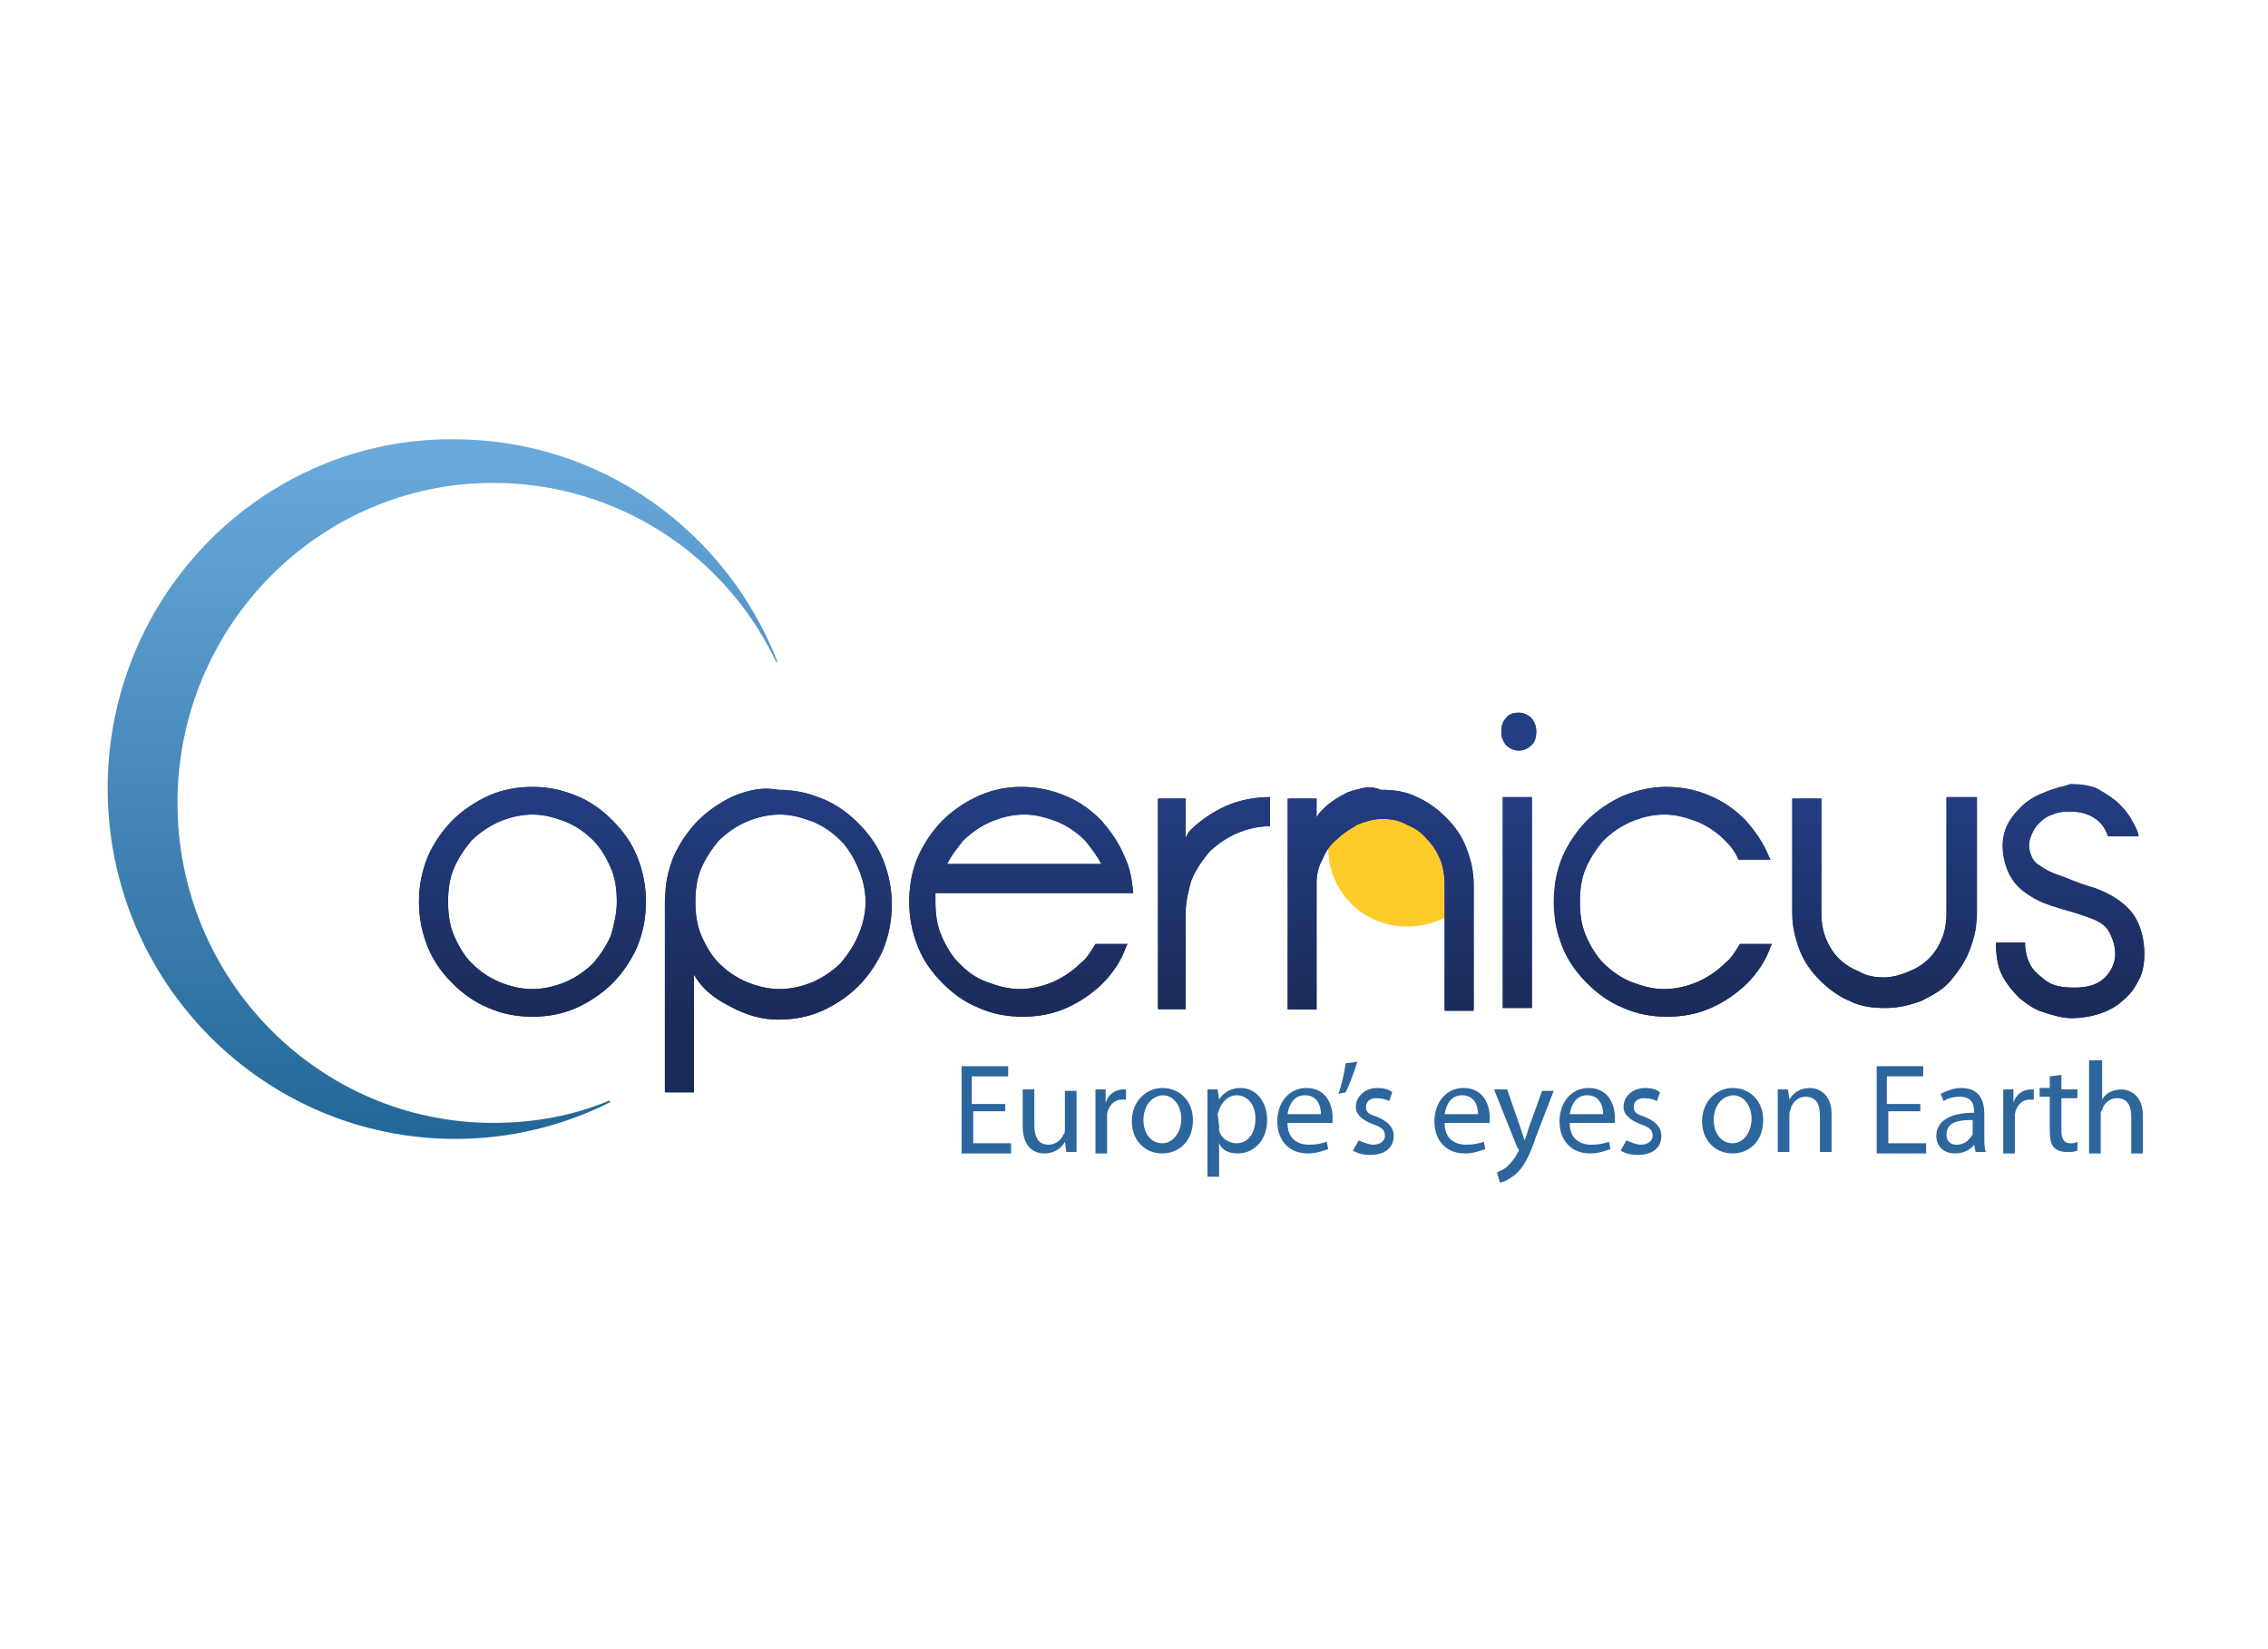 <?xml version="1.0" encoding="UTF-8"?> <!-- Generator: Adobe Illustrator 23.0.3, SVG Export Plug-In . SVG Version: 6.00 Build 0) --> <svg xmlns="http://www.w3.org/2000/svg" xmlns:xlink="http://www.w3.org/1999/xlink" id="Layer_1" x="0px" y="0px" viewBox="0 0 155.9 113.4" style="enable-background:new 0 0 155.9 113.4;" xml:space="preserve"> <style type="text/css"> .st0{clip-path:url(#SVGID_2_);fill:url(#SVGID_3_);} .st1{fill:#FFCB2B;} .st2{fill:url(#SVGID_5_);} .st3{clip-path:url(#SVGID_7_);fill:url(#SVGID_9_);} .st4{fill:url(#SVGID_10_);} .st5{clip-path:url(#SVGID_13_);fill:url(#SVGID_14_);} .st6{fill:url(#SVGID_15_);} .st7{clip-path:url(#SVGID_18_);fill:url(#SVGID_19_);} .st8{fill:url(#SVGID_21_);} .st9{clip-path:url(#SVGID_23_);fill:url(#SVGID_25_);} .st10{fill:url(#SVGID_26_);} .st11{clip-path:url(#SVGID_29_);fill:url(#SVGID_30_);} .st12{fill:url(#SVGID_31_);} .st13{clip-path:url(#SVGID_34_);fill:url(#SVGID_35_);} .st14{fill:url(#SVGID_37_);} .st15{clip-path:url(#SVGID_39_);fill:url(#SVGID_40_);} .st16{fill:url(#SVGID_41_);} .st17{clip-path:url(#SVGID_43_);fill:url(#SVGID_44_);} .st18{fill:url(#SVGID_45_);} .st19{clip-path:url(#SVGID_47_);fill:url(#SVGID_48_);} .st20{fill:#2C669C;} </style> <g> <g> <g> <defs> <path id="SVGID_1_" d="M7.4,54.2c0,13.3,10.7,24.1,23.9,24.1c3.8,0,7.4-0.9,10.6-2.5c0,0,0.1,0,0-0.1c0-0.1-0.1,0-0.1,0 c-2.4,1-5.1,1.5-7.9,1.5c-12,0-21.7-9.9-21.7-22s9.7-22,21.7-22c8.5,0,15.9,4.9,19.4,12.2c0,0,0,0.1,0.1,0.1s0-0.1,0-0.1 c-3.5-8.9-12.1-15.2-22.2-15.2C18.1,30.1,7.4,40.9,7.4,54.2"></path> </defs> <clipPath id="SVGID_2_"> <use xlink:href="#SVGID_1_" style="overflow:visible;"></use> </clipPath> <linearGradient id="SVGID_3_" gradientUnits="userSpaceOnUse" x1="-63.788" y1="517.976" x2="-63.541" y2="517.976" gradientTransform="matrix(0 -195.086 -195.086 0 101080.258 -12365.911)"> <stop offset="0" style="stop-color:#236797"></stop> <stop offset="1" style="stop-color:#6AAADC"></stop> </linearGradient> <rect x="7.4" y="30.1" class="st0" width="46.1" height="48.2"></rect> </g> </g> </g> <g> <path class="st1" d="M98.9,58.9c-0.2-0.5-0.5-1-0.9-1.4s-0.9-0.7-1.4-1c-0.5-0.2-1.1-0.4-1.7-0.4s-1.2,0.1-1.7,0.4 c-0.5,0.2-1,0.6-1.4,1c-0.2,0.2-0.4,0.4-0.5,0.7v0.1c0,3,2.4,5.4,5.4,5.4c0.9,0,1.8-0.2,2.6-0.6v-2.4C99.3,60,99.1,59.4,98.9,58.9"></path> </g> <g> <g> <linearGradient id="SVGID_5_" gradientUnits="userSpaceOnUse" x1="36.6" y1="251.617" x2="36.6" y2="268.678" gradientTransform="matrix(1 0 0 1 0 -198)"> <stop offset="0" style="stop-color:#243E84"></stop> <stop offset="1" style="stop-color:#1A2A56"></stop> </linearGradient> <path id="SVGID_4_" class="st2" d="M34.3,67.5c-0.7-0.3-1.3-0.7-1.9-1.3c-0.5-0.5-0.9-1.2-1.2-1.9c-0.3-0.7-0.4-1.5-0.4-2.3 s0.1-1.6,0.4-2.3s0.7-1.3,1.2-1.9c0.5-0.5,1.2-1,1.9-1.3s1.5-0.5,2.3-0.5s1.5,0.2,2.3,0.5c0.7,0.3,1.3,0.7,1.9,1.3 c0.5,0.5,0.9,1.2,1.2,1.9s0.4,1.5,0.4,2.3s-0.2,1.6-0.4,2.3c-0.3,0.7-0.7,1.3-1.2,1.9c-0.5,0.5-1.2,1-1.9,1.3 c-0.7,0.3-1.5,0.5-2.3,0.5C35.8,68,35,67.8,34.3,67.5 M33.6,54.7c-0.9,0.4-1.8,1-2.5,1.7s-1.3,1.6-1.7,2.5c-0.4,1-0.6,2-0.6,3.1 s0.2,2.1,0.6,3.1s1,1.8,1.7,2.5c0.7,0.7,1.5,1.3,2.5,1.7c0.9,0.4,1.9,0.6,3,0.6s2.1-0.2,3-0.6s1.8-1,2.5-1.7 c0.7-0.7,1.3-1.6,1.7-2.5c0.4-1,0.6-2,0.6-3.1s-0.2-2.1-0.6-3.1c-0.4-1-1-1.8-1.7-2.5s-1.5-1.3-2.5-1.7s-1.9-0.6-3-0.6 C35.5,54.1,34.5,54.3,33.6,54.7"></path> </g> <g> <g> <defs> <path id="SVGID_6_" d="M34.3,67.5c-0.7-0.3-1.3-0.7-1.9-1.3c-0.5-0.5-0.9-1.2-1.2-1.9c-0.3-0.7-0.4-1.5-0.4-2.3s0.1-1.6,0.4-2.3 s0.7-1.3,1.2-1.9c0.5-0.5,1.2-1,1.9-1.3s1.5-0.5,2.3-0.5s1.5,0.2,2.3,0.5c0.7,0.3,1.3,0.7,1.9,1.3c0.5,0.5,0.9,1.2,1.2,1.9 s0.4,1.5,0.4,2.3s-0.2,1.6-0.4,2.3c-0.3,0.7-0.7,1.3-1.2,1.9c-0.5,0.5-1.2,1-1.9,1.3c-0.7,0.3-1.5,0.5-2.3,0.5 C35.8,68,35,67.8,34.3,67.5 M33.6,54.7c-0.9,0.4-1.8,1-2.5,1.7s-1.3,1.6-1.7,2.5c-0.4,1-0.6,2-0.6,3.1s0.2,2.1,0.6,3.1 s1,1.8,1.7,2.5c0.7,0.7,1.5,1.3,2.5,1.7c0.9,0.4,1.9,0.6,3,0.6s2.1-0.2,3-0.6s1.8-1,2.5-1.7c0.7-0.7,1.3-1.6,1.7-2.5 c0.4-1,0.6-2,0.6-3.1s-0.2-2.1-0.6-3.1c-0.4-1-1-1.8-1.7-2.5s-1.5-1.3-2.5-1.7s-1.9-0.6-3-0.6C35.5,54.1,34.5,54.3,33.6,54.7"></path> </defs> <clipPath id="SVGID_7_"> <use xlink:href="#SVGID_6_" style="overflow:visible;"></use> </clipPath> <linearGradient id="SVGID_9_" gradientUnits="userSpaceOnUse" x1="36.6" y1="251.617" x2="36.6" y2="268.678" gradientTransform="matrix(1 0 0 1 0 -198)"> <stop offset="0" style="stop-color:#243E84"></stop> <stop offset="1" style="stop-color:#1A2A56"></stop> </linearGradient> <rect x="28.8" y="54.1" class="st3" width="15.6" height="15.9"></rect> </g> </g> </g> <g> <g> <linearGradient id="SVGID_10_" gradientUnits="userSpaceOnUse" x1="53.5" y1="251.617" x2="53.5" y2="268.678" gradientTransform="matrix(1 0 0 1 0 -198)"> <stop offset="0" style="stop-color:#243E84"></stop> <stop offset="1" style="stop-color:#1A2A56"></stop> </linearGradient> <path id="SVGID_8_" class="st4" d="M51.3,67.5c-0.7-0.3-1.3-0.7-1.9-1.3c-0.5-0.5-0.9-1.2-1.2-1.9c-0.3-0.7-0.4-1.5-0.4-2.3 s0.1-1.6,0.4-2.3c0.3-0.7,0.7-1.3,1.2-1.9c0.5-0.5,1.2-1,1.9-1.3s1.5-0.5,2.3-0.5s1.5,0.2,2.3,0.5c0.7,0.3,1.3,0.7,1.9,1.3 c0.5,0.5,0.9,1.2,1.2,1.9s0.5,1.5,0.5,2.3s-0.2,1.6-0.5,2.3c-0.3,0.7-0.7,1.3-1.2,1.9c-0.5,0.5-1.2,1-1.9,1.3 c-0.7,0.3-1.5,0.5-2.3,0.5S52,67.8,51.3,67.5 M50.5,54.7c-0.9,0.4-1.8,1-2.5,1.7s-1.3,1.6-1.7,2.5c-0.4,1-0.6,2-0.6,3.1v13.1h2V67 c0.5,0.9,1.3,1.6,2.5,2.2c1.1,0.6,2.2,0.9,3.3,0.9s2.1-0.2,3-0.6s1.8-1,2.5-1.7c0.7-0.7,1.3-1.6,1.7-2.5c0.4-1,0.6-2,0.6-3.1 s-0.2-2.1-0.6-3.1c-0.4-1-1-1.8-1.7-2.5s-1.5-1.3-2.5-1.7s-1.9-0.6-3-0.6C52.5,54.1,51.5,54.3,50.5,54.7"></path> </g> <g> <g> <defs> <path id="SVGID_11_" d="M51.3,67.5c-0.7-0.3-1.3-0.7-1.9-1.3c-0.5-0.5-0.9-1.2-1.2-1.9c-0.3-0.7-0.4-1.5-0.4-2.3 s0.1-1.6,0.4-2.3c0.3-0.7,0.7-1.3,1.2-1.9c0.5-0.5,1.2-1,1.9-1.3s1.5-0.5,2.3-0.5s1.5,0.2,2.3,0.5c0.7,0.3,1.3,0.7,1.9,1.3 c0.5,0.5,0.9,1.2,1.2,1.9s0.5,1.5,0.5,2.3s-0.2,1.6-0.5,2.3c-0.3,0.7-0.7,1.3-1.2,1.9c-0.5,0.5-1.2,1-1.9,1.3 c-0.7,0.3-1.5,0.5-2.3,0.5S52,67.8,51.3,67.5 M50.5,54.7c-0.9,0.4-1.8,1-2.5,1.7s-1.3,1.6-1.7,2.5c-0.4,1-0.6,2-0.6,3.1v13.1h2 V67c0.5,0.9,1.3,1.6,2.5,2.2c1.1,0.6,2.2,0.9,3.3,0.9s2.1-0.2,3-0.6s1.8-1,2.5-1.7c0.7-0.7,1.3-1.6,1.7-2.5c0.4-1,0.6-2,0.6-3.1 s-0.2-2.1-0.6-3.1c-0.4-1-1-1.8-1.7-2.5s-1.5-1.3-2.5-1.7s-1.9-0.6-3-0.6C52.5,54.1,51.5,54.3,50.5,54.7"></path> </defs> <clipPath id="SVGID_13_"> <use xlink:href="#SVGID_11_" style="overflow:visible;"></use> </clipPath> <linearGradient id="SVGID_14_" gradientUnits="userSpaceOnUse" x1="53.6" y1="251.617" x2="53.6" y2="268.678" gradientTransform="matrix(1 0 0 1 0 -198)"> <stop offset="0" style="stop-color:#243E84"></stop> <stop offset="1" style="stop-color:#1A2A56"></stop> </linearGradient> <rect x="45.8" y="54.1" class="st5" width="15.6" height="21.1"></rect> </g> </g> </g> <g> <g> <linearGradient id="SVGID_15_" gradientUnits="userSpaceOnUse" x1="70.2" y1="251.617" x2="70.2" y2="268.678" gradientTransform="matrix(1 0 0 1 0 -198)"> <stop offset="0" style="stop-color:#243E84"></stop> <stop offset="1" style="stop-color:#1A2A56"></stop> </linearGradient> <path id="SVGID_12_" class="st6" d="M66.2,57.8c0.5-0.5,1.2-1,1.9-1.3c0.7-0.3,1.5-0.5,2.3-0.5s1.5,0.2,2.3,0.5 c0.7,0.3,1.3,0.7,1.9,1.3c0.4,0.5,0.8,1,1.1,1.6H65.1C65.4,58.8,65.8,58.3,66.2,57.8 M67.3,54.7c-0.9,0.4-1.8,1-2.5,1.7 s-1.3,1.6-1.7,2.5s-0.6,2-0.6,3.1s0.2,2.1,0.6,3.1c0.4,1,1,1.8,1.7,2.5c0.7,0.7,1.5,1.3,2.5,1.7c0.9,0.4,1.9,0.6,3,0.6 s2.1-0.2,3-0.6s1.8-1,2.5-1.7c0.7-0.7,1.3-1.6,1.6-2.5l0.1-0.2h-2.2c-0.3,0.5-0.6,1-1,1.3c-0.5,0.5-1.2,1-1.9,1.3 c-0.7,0.3-1.5,0.5-2.3,0.5s-1.5-0.2-2.3-0.5c-0.8-0.3-1.3-0.7-1.9-1.3c-0.5-0.5-0.9-1.2-1.2-1.9c-0.3-0.7-0.4-1.5-0.4-2.3 c0-0.2,0-0.4,0-0.6h13.6c-0.1-0.9-0.2-1.7-0.6-2.5c-0.4-1-1-1.8-1.6-2.5c-0.7-0.7-1.5-1.3-2.5-1.7s-1.9-0.6-3-0.6 C69.2,54.1,68.2,54.3,67.3,54.7"></path> </g> <g> <g> <defs> <path id="SVGID_17_" d="M66.2,57.8c0.5-0.5,1.2-1,1.9-1.3c0.7-0.3,1.5-0.5,2.3-0.5s1.5,0.2,2.3,0.5c0.7,0.3,1.3,0.7,1.9,1.3 c0.4,0.5,0.8,1,1.1,1.6H65.1C65.4,58.8,65.8,58.3,66.2,57.8 M67.3,54.7c-0.9,0.4-1.8,1-2.5,1.7s-1.3,1.6-1.7,2.5s-0.6,2-0.6,3.1 s0.2,2.1,0.6,3.1c0.4,1,1,1.8,1.7,2.5c0.7,0.7,1.5,1.3,2.5,1.7c0.9,0.4,1.9,0.6,3,0.6s2.1-0.2,3-0.6s1.8-1,2.5-1.7 c0.7-0.7,1.3-1.6,1.6-2.5l0.1-0.2h-2.2c-0.3,0.5-0.6,1-1,1.3c-0.5,0.5-1.2,1-1.9,1.3c-0.7,0.3-1.5,0.5-2.3,0.5s-1.5-0.2-2.3-0.5 c-0.8-0.3-1.3-0.7-1.9-1.3c-0.5-0.5-0.9-1.2-1.2-1.9c-0.3-0.7-0.4-1.5-0.4-2.3c0-0.2,0-0.4,0-0.6h13.6c-0.1-0.9-0.2-1.7-0.6-2.5 c-0.4-1-1-1.8-1.6-2.5c-0.7-0.7-1.5-1.3-2.5-1.7s-1.9-0.6-3-0.6C69.2,54.1,68.2,54.3,67.3,54.7"></path> </defs> <clipPath id="SVGID_18_"> <use xlink:href="#SVGID_17_" style="overflow:visible;"></use> </clipPath> <linearGradient id="SVGID_19_" gradientUnits="userSpaceOnUse" x1="70.25" y1="251.617" x2="70.25" y2="268.678" gradientTransform="matrix(1 0 0 1 0 -198)"> <stop offset="0" style="stop-color:#243E84"></stop> <stop offset="1" style="stop-color:#1A2A56"></stop> </linearGradient> <rect x="62.5" y="54.1" class="st7" width="15.5" height="15.9"></rect> </g> </g> </g> <g> <g> <linearGradient id="SVGID_21_" gradientUnits="userSpaceOnUse" x1="83.45" y1="251.617" x2="83.45" y2="268.678" gradientTransform="matrix(1 0 0 1 0 -198)"> <stop offset="0" style="stop-color:#243E84"></stop> <stop offset="1" style="stop-color:#1A2A56"></stop> </linearGradient> <path id="SVGID_16_" class="st8" d="M84.3,55.4c-0.9,0.4-1.8,1-2.5,1.7c-0.1,0.1-0.2,0.3-0.3,0.5v-2.7h-1.9v14.5h1.9v-6.6 c0-0.8,0.2-1.6,0.4-2.3c0.3-0.7,0.7-1.3,1.2-1.9c0.5-0.5,1.2-1,1.9-1.3c0.7-0.3,1.5-0.5,2.3-0.5v-2C86.3,54.8,85.2,55,84.3,55.4"></path> </g> <g> <g> <defs> <path id="SVGID_22_" d="M84.3,55.4c-0.9,0.4-1.8,1-2.5,1.7c-0.1,0.1-0.2,0.3-0.3,0.5v-2.7h-1.9v14.5h1.9v-6.6 c0-0.8,0.2-1.6,0.4-2.3c0.3-0.7,0.7-1.3,1.2-1.9c0.5-0.5,1.2-1,1.9-1.3c0.7-0.3,1.5-0.5,2.3-0.5v-2C86.3,54.8,85.2,55,84.3,55.4 "></path> </defs> <clipPath id="SVGID_23_"> <use xlink:href="#SVGID_22_" style="overflow:visible;"></use> </clipPath> <linearGradient id="SVGID_25_" gradientUnits="userSpaceOnUse" x1="83.4" y1="251.617" x2="83.4" y2="268.678" gradientTransform="matrix(1 0 0 1 0 -198)"> <stop offset="0" style="stop-color:#243E84"></stop> <stop offset="1" style="stop-color:#1A2A56"></stop> </linearGradient> <rect x="79.5" y="54.8" class="st9" width="7.8" height="14.5"></rect> </g> </g> </g> <g> <g> <linearGradient id="SVGID_26_" gradientUnits="userSpaceOnUse" x1="94.9" y1="251.617" x2="94.9" y2="268.678" gradientTransform="matrix(1 0 0 1 0 -198)"> <stop offset="0" style="stop-color:#243E84"></stop> <stop offset="1" style="stop-color:#1A2A56"></stop> </linearGradient> <path id="SVGID_20_" class="st10" d="M93.6,54.2c-0.4,0.1-0.9,0.2-1.2,0.4c-0.4,0.2-0.7,0.4-1.1,0.7c-0.3,0.3-0.6,0.5-0.8,0.9 v-1.3h-2v14.5h2v-8.7c0-0.5,0.1-1.1,0.4-1.6c0.2-0.5,0.5-1,1-1.4c0.4-0.4,0.9-0.7,1.4-1c0.5-0.2,1.1-0.4,1.7-0.4s1.2,0.1,1.7,0.4 c0.5,0.2,1,0.5,1.4,1c0.4,0.4,0.7,0.9,0.9,1.4c0.2,0.5,0.3,1.1,0.3,1.7v8.7h2v-8.7c0-0.9-0.2-1.7-0.5-2.5s-0.8-1.5-1.4-2.1 s-1.3-1.1-2-1.4c-0.8-0.4-1.6-0.5-2.5-0.5C94.5,54.1,94,54.1,93.6,54.2"></path> </g> <g> <g> <defs> <path id="SVGID_27_" d="M93.6,54.2c-0.4,0.1-0.9,0.2-1.2,0.4c-0.4,0.2-0.7,0.4-1.1,0.7c-0.3,0.3-0.6,0.5-0.8,0.9v-1.3h-2v14.5h2 v-8.7c0-0.5,0.1-1.1,0.4-1.6c0.2-0.5,0.5-1,1-1.4c0.4-0.4,0.9-0.7,1.4-1c0.5-0.2,1.1-0.4,1.7-0.4s1.2,0.1,1.7,0.4 c0.5,0.2,1,0.5,1.4,1c0.4,0.4,0.7,0.9,0.9,1.4c0.2,0.5,0.3,1.1,0.3,1.7v8.7h2v-8.7c0-0.9-0.2-1.7-0.5-2.5s-0.8-1.5-1.4-2.1 s-1.3-1.1-2-1.4c-0.8-0.4-1.6-0.5-2.5-0.5C94.5,54.1,94,54.1,93.6,54.2"></path> </defs> <clipPath id="SVGID_29_"> <use xlink:href="#SVGID_27_" style="overflow:visible;"></use> </clipPath> <linearGradient id="SVGID_30_" gradientUnits="userSpaceOnUse" x1="94.95" y1="251.617" x2="94.95" y2="268.678" gradientTransform="matrix(1 0 0 1 0 -198)"> <stop offset="0" style="stop-color:#243E84"></stop> <stop offset="1" style="stop-color:#1A2A56"></stop> </linearGradient> <rect x="88.6" y="54.1" class="st11" width="12.7" height="15.3"></rect> </g> </g> </g> <g> <g> <linearGradient id="SVGID_31_" gradientUnits="userSpaceOnUse" x1="104.4" y1="251.617" x2="104.4" y2="268.678" gradientTransform="matrix(1 0 0 1 0 -198)"> <stop offset="0" style="stop-color:#243E84"></stop> <stop offset="1" style="stop-color:#1A2A56"></stop> </linearGradient> <path id="SVGID_24_" class="st12" d="M103.3,69.3h2V54.8h-2V69.3z M103.5,49.4c-0.2,0.2-0.3,0.5-0.3,0.9c0,0.4,0.1,0.6,0.3,0.9 c0.2,0.2,0.5,0.4,0.9,0.4c0.3,0,0.6-0.1,0.9-0.4c0.2-0.2,0.3-0.5,0.3-0.9c0-0.4-0.1-0.6-0.3-0.9c-0.2-0.2-0.5-0.4-0.9-0.4 S103.7,49.1,103.5,49.4"></path> </g> <g> <g> <defs> <path id="SVGID_33_" d="M103.3,69.3h2V54.8h-2V69.3z M103.5,49.4c-0.2,0.2-0.3,0.5-0.3,0.9c0,0.4,0.1,0.6,0.3,0.9 c0.2,0.2,0.5,0.4,0.9,0.4c0.3,0,0.6-0.1,0.9-0.4c0.2-0.2,0.3-0.5,0.3-0.9c0-0.4-0.1-0.6-0.3-0.9c-0.2-0.2-0.5-0.4-0.9-0.4 S103.7,49.1,103.5,49.4"></path> </defs> <clipPath id="SVGID_34_"> <use xlink:href="#SVGID_33_" style="overflow:visible;"></use> </clipPath> <linearGradient id="SVGID_35_" gradientUnits="userSpaceOnUse" x1="104.4" y1="251.617" x2="104.4" y2="268.678" gradientTransform="matrix(1 0 0 1 0 -198)"> <stop offset="0" style="stop-color:#243E84"></stop> <stop offset="1" style="stop-color:#1A2A56"></stop> </linearGradient> <rect x="103.2" y="49" class="st13" width="2.4" height="20.3"></rect> </g> </g> </g> <g> <g> <linearGradient id="SVGID_37_" gradientUnits="userSpaceOnUse" x1="114.3" y1="251.617" x2="114.3" y2="268.678" gradientTransform="matrix(1 0 0 1 0 -198)"> <stop offset="0" style="stop-color:#243E84"></stop> <stop offset="1" style="stop-color:#1A2A56"></stop> </linearGradient> <path id="SVGID_28_" class="st14" d="M111.6,54.7c-0.9,0.4-1.8,1-2.5,1.7s-1.3,1.6-1.7,2.5c-0.4,1-0.6,2-0.6,3.1s0.2,2.1,0.6,3.1 s1,1.8,1.7,2.5c0.7,0.7,1.5,1.3,2.5,1.7c0.9,0.4,1.9,0.6,3,0.6s2.1-0.2,3-0.6s1.8-1,2.5-1.7c0.7-0.7,1.3-1.6,1.6-2.5l0.1-0.2h-2.2 c-0.3,0.5-0.6,1-1,1.3c-0.5,0.5-1.2,1-1.9,1.3c-0.7,0.3-1.5,0.5-2.3,0.5s-1.5-0.2-2.3-0.5c-0.7-0.3-1.3-0.7-1.9-1.3 c-0.5-0.5-0.9-1.2-1.2-1.9c-0.3-0.7-0.4-1.5-0.4-2.3s0.1-1.6,0.4-2.3s0.7-1.3,1.2-1.9c0.5-0.5,1.2-1,1.9-1.3s1.5-0.5,2.3-0.5 s1.5,0.2,2.3,0.5c0.7,0.3,1.3,0.7,1.9,1.3c0.4,0.4,0.7,0.8,0.9,1.3h2.2l-0.1-0.2c-0.4-1-1-1.8-1.6-2.5c-0.7-0.7-1.5-1.3-2.5-1.7 c-0.9-0.4-1.9-0.6-3-0.6C113.6,54.1,112.6,54.3,111.6,54.7"></path> </g> <g> <g> <defs> <path id="SVGID_38_" d="M111.6,54.7c-0.9,0.4-1.8,1-2.5,1.7s-1.3,1.6-1.7,2.5c-0.4,1-0.6,2-0.6,3.1s0.2,2.1,0.6,3.1 s1,1.8,1.7,2.5c0.7,0.7,1.5,1.3,2.5,1.7c0.9,0.4,1.9,0.6,3,0.6s2.1-0.2,3-0.6s1.8-1,2.5-1.7c0.7-0.7,1.3-1.6,1.6-2.5l0.1-0.2 h-2.2c-0.3,0.5-0.6,1-1,1.3c-0.5,0.5-1.2,1-1.9,1.3c-0.7,0.3-1.5,0.5-2.3,0.5s-1.5-0.2-2.3-0.5c-0.7-0.3-1.3-0.7-1.9-1.3 c-0.5-0.5-0.9-1.2-1.2-1.9c-0.3-0.7-0.4-1.5-0.4-2.3s0.1-1.6,0.4-2.3s0.7-1.3,1.2-1.9c0.5-0.5,1.2-1,1.9-1.3s1.5-0.5,2.3-0.5 s1.5,0.2,2.3,0.5c0.7,0.3,1.3,0.7,1.9,1.3c0.4,0.4,0.7,0.8,0.9,1.3h2.2l-0.1-0.2c-0.4-1-1-1.8-1.6-2.5c-0.7-0.7-1.5-1.3-2.5-1.7 c-0.9-0.4-1.9-0.6-3-0.6C113.6,54.1,112.6,54.3,111.6,54.7"></path> </defs> <clipPath id="SVGID_39_"> <use xlink:href="#SVGID_38_" style="overflow:visible;"></use> </clipPath> <linearGradient id="SVGID_40_" gradientUnits="userSpaceOnUse" x1="114.4" y1="251.617" x2="114.4" y2="268.678" gradientTransform="matrix(1 0 0 1 0 -198)"> <stop offset="0" style="stop-color:#243E84"></stop> <stop offset="1" style="stop-color:#1A2A56"></stop> </linearGradient> <rect x="106.9" y="54.1" class="st15" width="15" height="15.9"></rect> </g> </g> </g> <g> <g> <linearGradient id="SVGID_41_" gradientUnits="userSpaceOnUse" x1="129.55" y1="251.617" x2="129.55" y2="268.678" gradientTransform="matrix(1 0 0 1 0 -198)"> <stop offset="0" style="stop-color:#243E84"></stop> <stop offset="1" style="stop-color:#1A2A56"></stop> </linearGradient> <path id="SVGID_32_" class="st16" d="M133.8,54.8v8c0,0.6-0.1,1.2-0.3,1.7s-0.5,1-0.9,1.4s-0.9,0.7-1.4,0.9 c-0.5,0.2-1.1,0.4-1.7,0.4s-1.2-0.1-1.7-0.4c-0.5-0.2-1-0.5-1.4-0.9s-0.7-0.9-0.9-1.4c-0.2-0.5-0.3-1.1-0.3-1.7l0,0v-7.9h-2v7.9 l0,0c0,0.9,0.2,1.7,0.5,2.5c0.3,0.8,0.8,1.5,1.4,2.1s1.3,1.1,2,1.4c0.8,0.4,1.6,0.5,2.5,0.5s1.7-0.2,2.5-0.5 c0.8-0.4,1.5-0.8,2-1.4c0.5-0.6,1-1.3,1.3-2.1c0.3-0.8,0.5-1.6,0.5-2.5v-8C135.8,54.8,133.8,54.8,133.8,54.8z"></path> </g> <g> <g> <defs> <path id="SVGID_42_" d="M133.8,54.8v8c0,0.6-0.1,1.2-0.3,1.7s-0.5,1-0.9,1.4s-0.9,0.7-1.4,0.9c-0.5,0.2-1.1,0.4-1.7,0.4 s-1.2-0.1-1.7-0.4c-0.5-0.2-1-0.5-1.4-0.9s-0.7-0.9-0.9-1.4c-0.2-0.5-0.3-1.1-0.3-1.7l0,0v-7.9h-2v7.9l0,0 c0,0.9,0.2,1.7,0.5,2.5c0.3,0.8,0.8,1.5,1.4,2.1s1.3,1.1,2,1.4c0.8,0.4,1.6,0.5,2.5,0.5s1.7-0.2,2.5-0.5c0.8-0.4,1.5-0.8,2-1.4 c0.5-0.6,1-1.3,1.3-2.1c0.3-0.8,0.5-1.6,0.5-2.5v-8C135.8,54.8,133.8,54.8,133.8,54.8z"></path> </defs> <clipPath id="SVGID_43_"> <use xlink:href="#SVGID_42_" style="overflow:visible;"></use> </clipPath> <linearGradient id="SVGID_44_" gradientUnits="userSpaceOnUse" x1="129.45" y1="251.617" x2="129.45" y2="268.678" gradientTransform="matrix(1 0 0 1 0 -198)"> <stop offset="0" style="stop-color:#243E84"></stop> <stop offset="1" style="stop-color:#1A2A56"></stop> </linearGradient> <rect x="123.1" y="54.8" class="st17" width="12.7" height="14.5"></rect> </g> </g> </g> <g> <g> <linearGradient id="SVGID_45_" gradientUnits="userSpaceOnUse" x1="142.3" y1="251.617" x2="142.3" y2="268.678" gradientTransform="matrix(1 0 0 1 0 -198)"> <stop offset="0" style="stop-color:#243E84"></stop> <stop offset="1" style="stop-color:#1A2A56"></stop> </linearGradient> <path id="SVGID_36_" class="st18" d="M140.5,54.5c-0.6,0.2-1.2,0.6-1.6,1c-0.4,0.4-0.8,0.9-1,1.4s-0.3,1.1-0.2,1.8 c0.1,0.8,0.4,1.5,0.8,2s1,0.9,1.6,1.2s1.3,0.5,2,0.7s1.3,0.4,1.8,0.6c0.5,0.2,0.9,0.5,1.1,0.9c0.2,0.4,0.4,0.9,0.4,1.5 s-0.3,1.2-0.7,1.6c-0.5,0.5-1.2,0.7-2.1,0.7c-0.8,0-1.5-0.1-2-0.5s-0.9-0.7-1.1-1.2c-0.2-0.4-0.3-0.9-0.3-1.4h-2 c0,0.8,0.1,1.6,0.4,2.2c0.3,0.6,0.7,1.1,1.2,1.6c0.5,0.4,1,0.8,1.7,1c0.6,0.2,1.3,0.4,1.9,0.4s1.3-0.1,1.9-0.3 c0.6-0.2,1.2-0.5,1.6-0.9c0.5-0.4,0.8-0.8,1.1-1.4c0.3-0.5,0.4-1.2,0.4-1.8c0-0.9-0.2-1.7-0.5-2.3s-0.8-1.1-1.4-1.5 s-1.3-0.7-2-0.9s-1.3-0.5-1.9-0.7c-0.6-0.2-1-0.4-1.4-0.7c-0.4-0.2-0.6-0.6-0.7-1.1c-0.1-0.5,0.1-1,0.4-1.5 c0.4-0.5,0.8-0.8,1.2-0.9c0.4-0.2,0.9-0.2,1.2-0.2c0.6,0,1.1,0.1,1.6,0.4s0.8,0.7,1,1.3h2.1c0-0.3-0.2-0.6-0.4-1s-0.5-0.8-0.9-1.2 s-0.9-0.7-1.4-1s-1.2-0.4-2-0.4C141.8,54.1,141.1,54.2,140.5,54.5"></path> </g> <g> <g> <defs> <path id="SVGID_46_" d="M140.5,54.5c-0.6,0.2-1.2,0.6-1.6,1c-0.4,0.4-0.8,0.9-1,1.4s-0.3,1.1-0.2,1.8c0.1,0.8,0.4,1.5,0.8,2 s1,0.9,1.6,1.2s1.3,0.5,2,0.7s1.3,0.4,1.8,0.6c0.5,0.2,0.9,0.5,1.1,0.9c0.2,0.4,0.4,0.9,0.4,1.5s-0.3,1.2-0.7,1.6 c-0.5,0.5-1.2,0.7-2.1,0.7c-0.8,0-1.5-0.1-2-0.5s-0.9-0.7-1.1-1.2c-0.2-0.4-0.3-0.9-0.3-1.4h-2c0,0.8,0.1,1.6,0.4,2.2 c0.3,0.6,0.7,1.1,1.2,1.6c0.5,0.4,1,0.8,1.7,1c0.6,0.2,1.3,0.4,1.9,0.4s1.3-0.1,1.9-0.3c0.6-0.2,1.2-0.5,1.6-0.9 c0.5-0.4,0.8-0.8,1.1-1.4c0.3-0.5,0.4-1.2,0.4-1.8c0-0.9-0.2-1.7-0.5-2.3s-0.8-1.1-1.4-1.5s-1.3-0.7-2-0.9s-1.3-0.5-1.9-0.7 c-0.6-0.2-1-0.4-1.4-0.7c-0.4-0.2-0.6-0.6-0.7-1.1c-0.1-0.5,0.1-1,0.4-1.5c0.4-0.5,0.8-0.8,1.2-0.9c0.4-0.2,0.9-0.2,1.2-0.2 c0.6,0,1.1,0.1,1.6,0.4s0.8,0.7,1,1.3h2.1c0-0.3-0.2-0.6-0.4-1s-0.5-0.8-0.9-1.2s-0.9-0.7-1.4-1s-1.2-0.4-2-0.4 C141.8,54.1,141.1,54.2,140.5,54.5"></path> </defs> <clipPath id="SVGID_47_"> <use xlink:href="#SVGID_46_" style="overflow:visible;"></use> </clipPath> <linearGradient id="SVGID_48_" gradientUnits="userSpaceOnUse" x1="142.35" y1="251.617" x2="142.35" y2="268.678" gradientTransform="matrix(1 0 0 1 0 -198)"> <stop offset="0" style="stop-color:#243E84"></stop> <stop offset="1" style="stop-color:#1A2A56"></stop> </linearGradient> <rect x="137.2" y="54.1" class="st19" width="10.3" height="15.9"></rect> </g> </g> </g> <g> <path class="st20" d="M69.2,76.4h-2.3v2.2h2.6v0.7h-3.4v-6h3.2V74h-2.5v1.9h2.3v0.5H69.2z"></path> <path class="st20" d="M74,78c0,0.5,0,0.9,0,1.2h-0.7l-0.1-0.7l0,0c-0.2,0.4-0.7,0.8-1.4,0.8c-0.7,0-1.5-0.4-1.5-1.9v-2.5h0.8v2.4 c0,0.8,0.2,1.4,1,1.4c0.5,0,0.9-0.4,1-0.7c0.1-0.1,0.1-0.2,0.1-0.4V75H74V78L74,78z"></path> <path class="st20" d="M75.3,76.2c0-0.5,0-0.9,0-1.3H76v0.9l0,0c0.2-0.6,0.7-0.9,1.2-0.9c0.1,0,0.1,0,0.2,0v0.7c-0.1,0-0.2,0-0.3,0 c-0.5,0-0.9,0.4-1,1c0,0.1,0,0.2,0,0.4v2.3h-0.8L75.3,76.2L75.3,76.2z"></path> <path class="st20" d="M82,77c0,1.6-1.1,2.3-2.1,2.3c-1.2,0-2.1-0.9-2.1-2.2c0-1.4,1-2.3,2.1-2.3C81.1,74.8,82,75.7,82,77z M78.6,77 c0,0.9,0.5,1.6,1.3,1.6c0.7,0,1.3-0.7,1.3-1.7c0-0.7-0.4-1.6-1.3-1.6C79,75.4,78.6,76.2,78.6,77z"></path> <path class="st20" d="M83,76.3c0-0.5,0-1,0-1.4h0.7l0.1,0.7l0,0c0.3-0.5,0.8-0.8,1.5-0.8c1,0,1.8,0.9,1.8,2.2c0,1.5-1,2.3-2,2.3 c-0.6,0-1.1-0.2-1.3-0.7l0,0v2.3H83V76.3L83,76.3z M83.8,77.4c0,0.1,0,0.2,0,0.3c0.1,0.5,0.6,0.9,1.2,0.9c0.8,0,1.3-0.7,1.3-1.7 c0-0.9-0.5-1.6-1.3-1.6c-0.5,0-1,0.4-1.2,1c0,0.1-0.1,0.2-0.1,0.3L83.8,77.4L83.8,77.4z"></path> <path class="st20" d="M88.5,77.2c0,1.1,0.7,1.5,1.5,1.5c0.5,0,0.9-0.1,1.2-0.2l0.1,0.5c-0.3,0.1-0.8,0.3-1.4,0.3 c-1.3,0-2.1-0.9-2.1-2.2c0-1.3,0.8-2.3,2-2.3c1.4,0,1.8,1.2,1.8,2c0,0.2,0,0.3,0,0.4H88.5z M90.8,76.6c0-0.5-0.2-1.3-1.1-1.3 c-0.8,0-1.1,0.7-1.2,1.3H90.8z"></path> <path class="st20" d="M93.3,73c-0.2,0.7-0.6,1.7-0.8,2.1L92,75.2c0.2-0.5,0.4-1.4,0.5-2.1L93.3,73z"></path> <path class="st20" d="M93.4,78.4c0.2,0.1,0.7,0.3,1,0.3c0.5,0,0.8-0.3,0.8-0.6c0-0.4-0.2-0.6-0.8-0.8c-0.8-0.3-1.2-0.7-1.2-1.2 c0-0.7,0.6-1.3,1.5-1.3c0.4,0,0.8,0.1,1,0.3l-0.2,0.6c-0.2-0.1-0.5-0.2-0.9-0.2c-0.5,0-0.7,0.3-0.7,0.6c0,0.4,0.2,0.5,0.8,0.7 c0.7,0.3,1.1,0.7,1.1,1.3c0,0.8-0.6,1.3-1.6,1.3c-0.5,0-0.9-0.1-1.2-0.3L93.4,78.4z"></path> <path class="st20" d="M99.3,77.2c0,1.1,0.7,1.5,1.5,1.5c0.5,0,0.9-0.1,1.2-0.2l0.1,0.5c-0.3,0.1-0.8,0.3-1.4,0.3 c-1.3,0-2.1-0.9-2.1-2.2c0-1.3,0.8-2.3,2-2.3c1.4,0,1.8,1.2,1.8,2c0,0.2,0,0.3,0,0.4H99.3z M101.6,76.6c0-0.5-0.2-1.3-1.1-1.3 c-0.8,0-1.1,0.7-1.2,1.3H101.6z"></path> <path class="st20" d="M103.6,74.9l0.9,2.6c0.1,0.3,0.2,0.6,0.3,0.9l0,0c0.1-0.2,0.2-0.6,0.3-0.9L106,75h0.8l-1.2,3.1 c-0.5,1.5-0.9,2.2-1.5,2.7c-0.4,0.3-0.8,0.5-1,0.5l-0.2-0.7c0.2-0.1,0.5-0.2,0.7-0.4c0.2-0.2,0.5-0.5,0.7-0.9 c0-0.1,0.1-0.1,0.1-0.2c0-0.1,0-0.1-0.1-0.2l-1.6-4L103.6,74.9L103.6,74.9z"></path> <path class="st20" d="M107.9,77.2c0,1.1,0.7,1.5,1.5,1.5c0.5,0,0.9-0.1,1.2-0.2l0.1,0.5c-0.3,0.1-0.8,0.3-1.4,0.3 c-1.3,0-2.1-0.9-2.1-2.2c0-1.3,0.8-2.3,2-2.3c1.4,0,1.8,1.2,1.8,2c0,0.2,0,0.3,0,0.4H107.9z M110.2,76.6c0-0.5-0.2-1.3-1.1-1.3 c-0.8,0-1.1,0.7-1.2,1.3H110.2z"></path> <path class="st20" d="M111.8,78.4c0.2,0.1,0.7,0.3,1,0.3c0.5,0,0.8-0.3,0.8-0.6c0-0.4-0.2-0.6-0.8-0.8c-0.8-0.3-1.2-0.7-1.2-1.2 c0-0.7,0.6-1.3,1.5-1.3c0.4,0,0.8,0.1,1,0.3l-0.2,0.6c-0.2-0.1-0.5-0.2-0.9-0.2c-0.5,0-0.7,0.3-0.7,0.6c0,0.4,0.2,0.5,0.8,0.7 c0.7,0.3,1.1,0.7,1.1,1.3c0,0.8-0.6,1.3-1.6,1.3c-0.5,0-0.9-0.1-1.2-0.3L111.8,78.4z"></path> <path class="st20" d="M121.2,77c0,1.6-1.1,2.3-2.1,2.3c-1.2,0-2.1-0.9-2.1-2.2c0-1.4,1-2.3,2.1-2.3C120.3,74.8,121.2,75.7,121.2,77 z M117.8,77c0,0.9,0.5,1.6,1.3,1.6c0.7,0,1.3-0.7,1.3-1.7c0-0.7-0.4-1.6-1.3-1.6C118.2,75.4,117.8,76.2,117.8,77z"></path> <path class="st20" d="M122.2,76.1c0-0.5,0-0.8,0-1.2h0.7l0.1,0.7l0,0c0.2-0.4,0.7-0.8,1.4-0.8c0.6,0,1.5,0.4,1.5,1.8v2.6h-0.8v-2.5 c0-0.7-0.2-1.3-1-1.3c-0.5,0-0.9,0.4-1,0.8c0,0.1-0.1,0.2-0.1,0.4v2.6h-0.8L122.2,76.1L122.2,76.1z"></path> <path class="st20" d="M132.1,76.4h-2.3v2.2h2.6v0.7H129v-6h3.2V74h-2.5v1.9h2.3v0.5H132.1z"></path> <path class="st20" d="M136.4,78.2c0,0.4,0,0.7,0.1,1h-0.7l-0.1-0.5l0,0c-0.2,0.3-0.7,0.6-1.3,0.6c-0.9,0-1.3-0.6-1.3-1.2 c0-1,0.9-1.6,2.6-1.6v-0.1c0-0.4-0.1-1-1-1c-0.4,0-0.8,0.1-1.1,0.3l-0.2-0.5c0.4-0.2,0.9-0.4,1.4-0.4c1.3,0,1.6,0.9,1.6,1.8V78.2z M135.6,77c-0.9,0-1.8,0.1-1.8,1c0,0.5,0.3,0.7,0.7,0.7c0.6,0,0.9-0.4,1.1-0.7c0-0.1,0-0.2,0-0.2V77L135.6,77z"></path> <path class="st20" d="M137.7,76.2c0-0.5,0-0.9,0-1.3h0.7v0.9l0,0c0.2-0.6,0.7-0.9,1.2-0.9c0.1,0,0.1,0,0.2,0v0.7 c-0.1,0-0.2,0-0.3,0c-0.5,0-0.9,0.4-1,1c0,0.1,0,0.2,0,0.4v2.3h-0.8L137.7,76.2L137.7,76.2z"></path> <path class="st20" d="M141.7,73.9v1h1.1v0.6h-1.1v2.3c0,0.5,0.2,0.8,0.6,0.8c0.2,0,0.3,0,0.5-0.1v0.6c-0.2,0.1-0.4,0.1-0.7,0.1 c-0.4,0-0.7-0.1-0.9-0.3c-0.2-0.2-0.3-0.6-0.3-1.1v-2.4h-0.7v-0.6h0.7V74L141.7,73.9z"></path> <path class="st20" d="M143.7,72.9h0.8v2.7l0,0c0.1-0.2,0.3-0.4,0.5-0.5s0.5-0.2,0.8-0.2c0.6,0,1.5,0.4,1.5,1.8v2.6h-0.8v-2.5 c0-0.7-0.2-1.3-1-1.3c-0.5,0-0.9,0.4-1,0.8c-0.1,0.1-0.1,0.2-0.1,0.4v2.6h-0.8v-6.4H143.7z"></path> </g> </svg> 